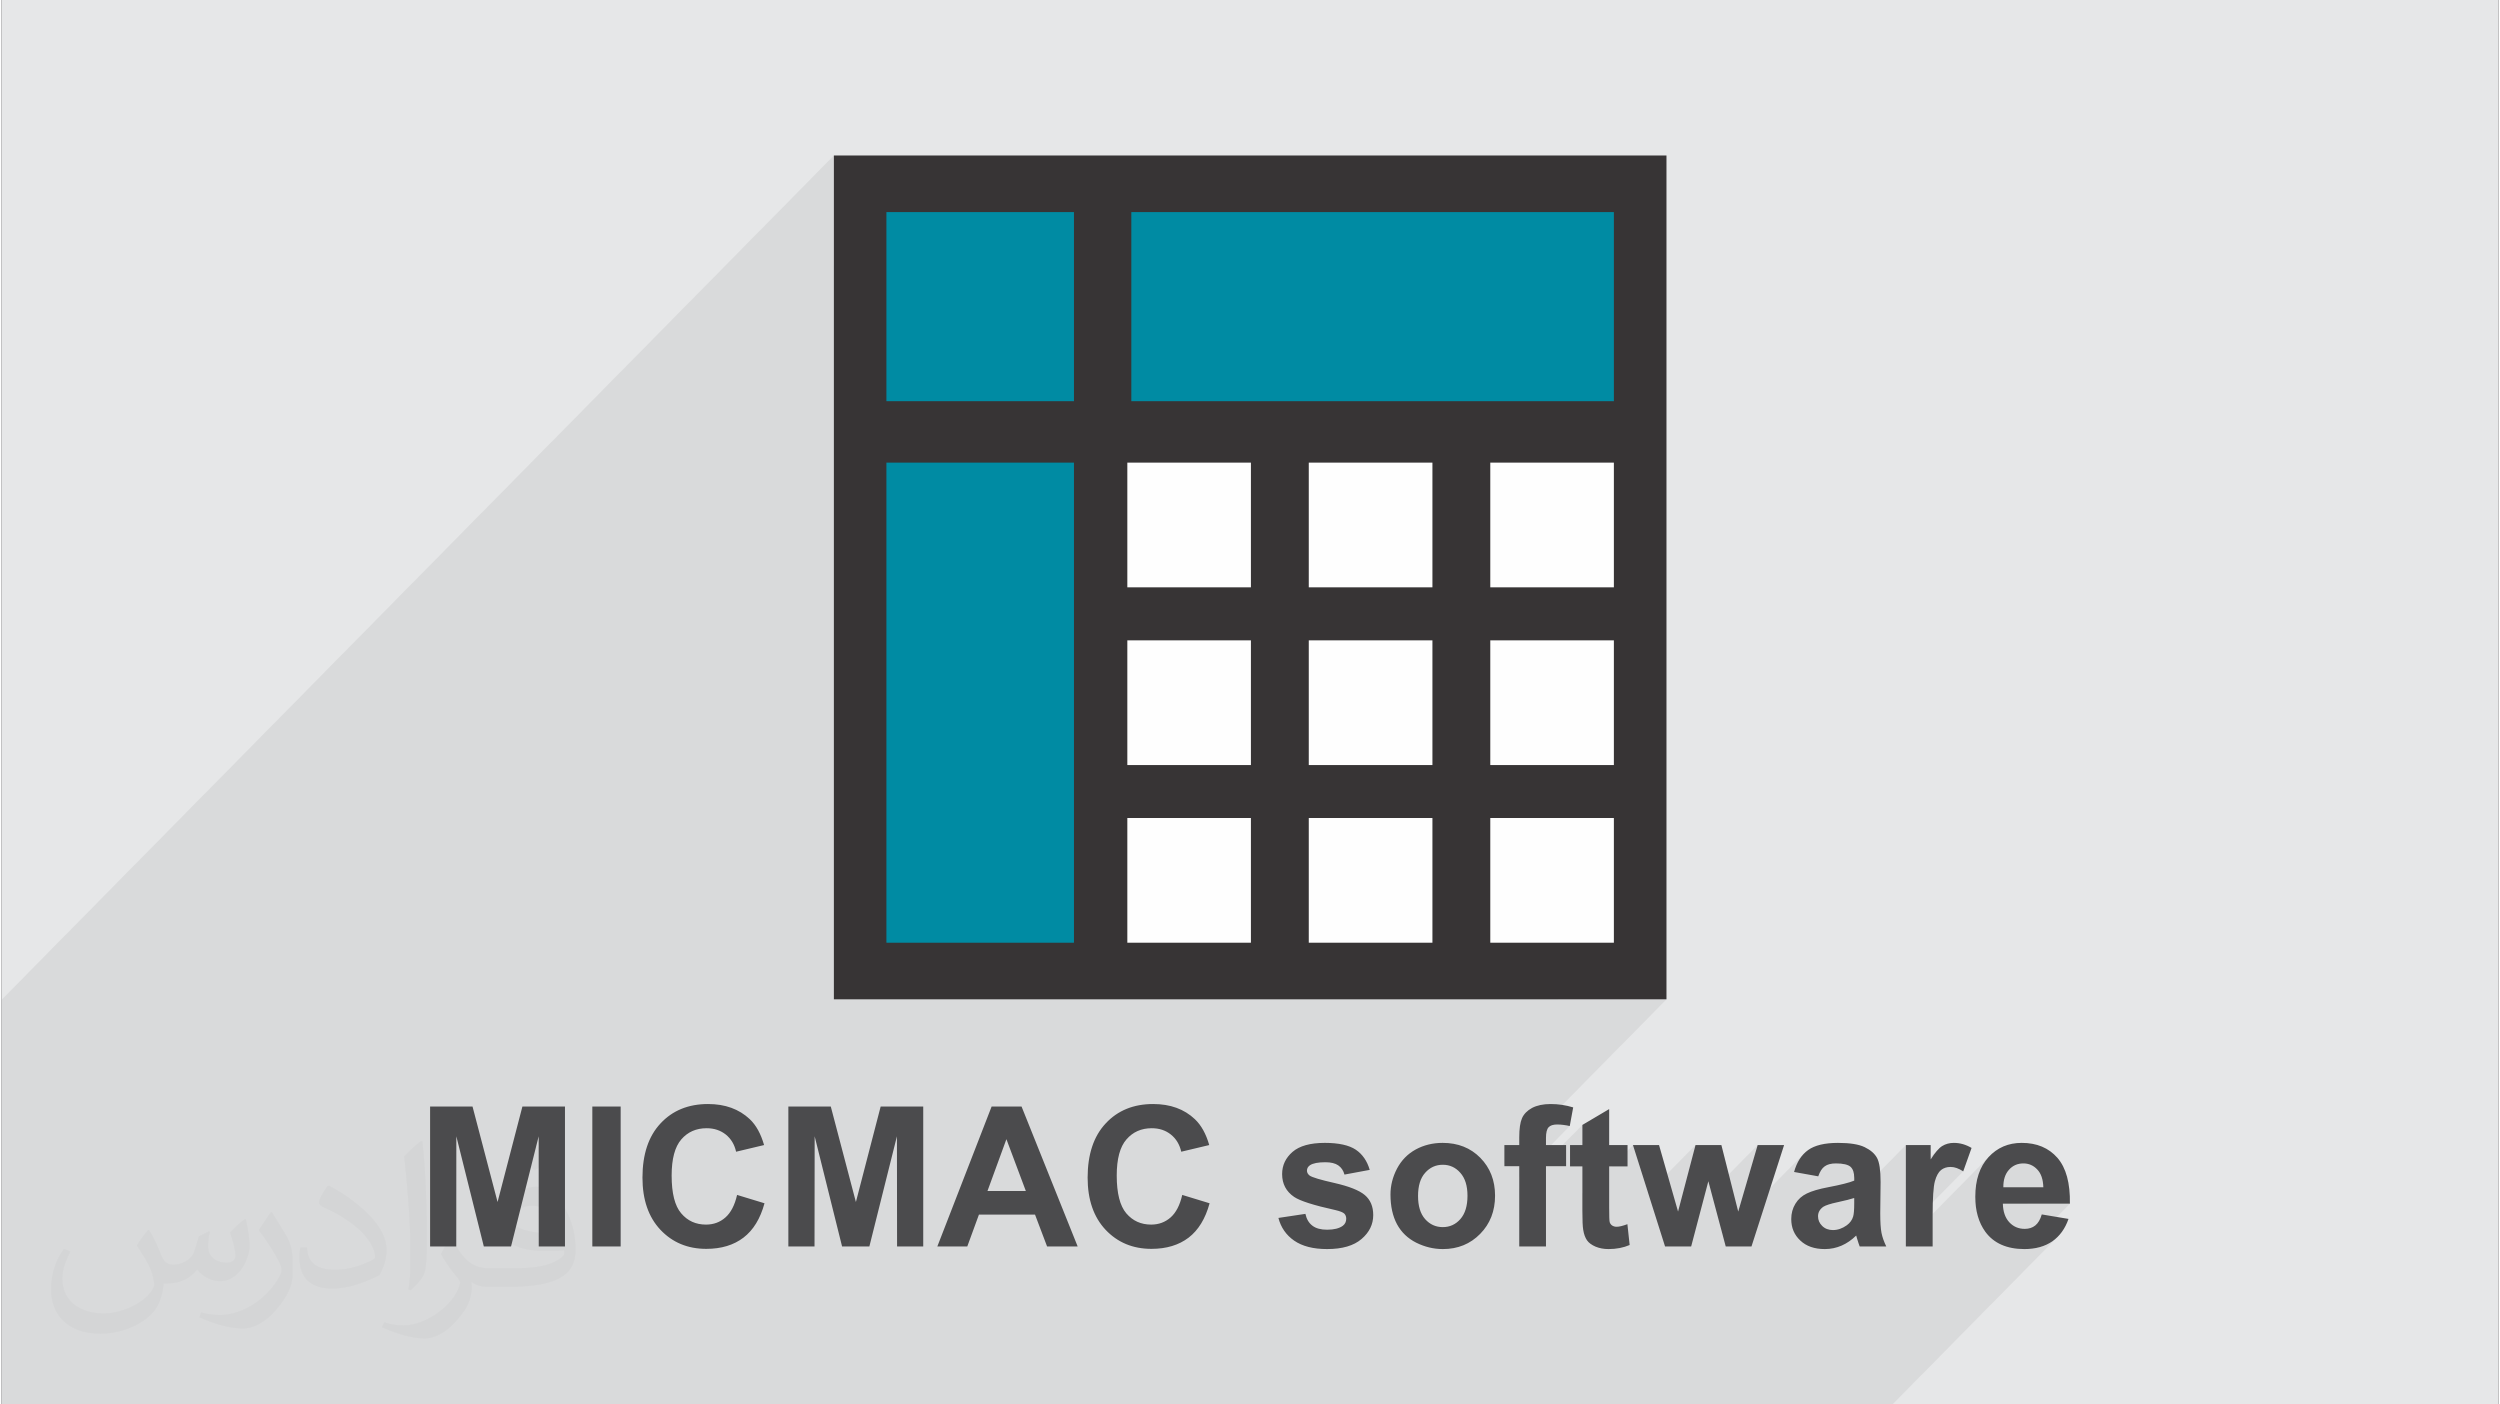 <?xml version="1.0" encoding="UTF-8"?>
<!DOCTYPE svg PUBLIC "-//W3C//DTD SVG 1.0//EN" "http://www.w3.org/TR/2001/REC-SVG-20010904/DTD/svg10.dtd">
<!-- Creator: CorelDRAW 2017 -->
<svg xmlns="http://www.w3.org/2000/svg" xml:space="preserve" width="356px" height="200px" version="1.0" shape-rendering="geometricPrecision" text-rendering="geometricPrecision" image-rendering="optimizeQuality" fill-rule="evenodd" clip-rule="evenodd"
viewBox="0 0 35600 20025"
 xmlns:xlink="http://www.w3.org/1999/xlink">
 <rect x="0" y="0" width="35600" height="20025" fill="#333333" stroke="none"/>
 <g id="Layer_x0020_1">
  <g id="_2669484130496">
   <path fill="#E6E7E8" d="M0 0l35600 0 0 20025 -35600 0 0 -20025z"/>
   <path fill="#373435" fill-opacity="0.031" d="M2102 17538c67,103 111,202 155,311 31,64 48,183 198,183 44,0 107,-14 163,-45 63,-33 111,-82 135,-159l61 -201 145 -72 10 10c-19,76 -24,148 -24,206 0,169 145,233 262,233 68,0 128,-33 128,-95 0,-81 -34,-216 -78,-338 68,-68 136,-136 214,-191l12 6c34,144 53,286 53,381 0,92 -41,195 -75,263 -70,132 -194,237 -344,237 -114,0 -240,-57 -327,-163l-5 0c-83,101 -209,194 -412,194l-63 0c-10,134 -39,229 -82,313 -122,237 -480,404 -817,404 -470,0 -705,-272 -705,-632 0,-223 72,-431 184,-577l92 37c-70,134 -116,261 -116,385 0,338 274,499 591,499 293,0 657,-188 722,-404 -24,-237 -114,-348 -250,-565 42,-72 95,-144 160,-220l13 0zm5414 -1273c99,62 196,136 290,221 -53,74 -118,142 -201,201 -94,-76 -189,-142 -286,-212 66,-74 131,-146 197,-210zm51 925c-160,0 -291,105 -291,183 0,167 320,219 702,217 -48,-196 -215,-400 -411,-400zm-359 894c208,0 390,-6 528,-41 155,-39 286,-118 286,-171 0,-15 0,-31 -5,-46 -87,9 -186,9 -274,9 -281,0 -496,-64 -581,-223 -22,-43 -36,-93 -36,-148 0,-153 65,-303 181,-406 97,-84 204,-138 313,-138 196,0 354,159 463,408 60,136 101,292 101,490 0,132 -36,243 -118,326 -153,148 -434,204 -865,204l-197 0 0 0 -51 0c-106,0 -184,-19 -244,-66l-10 0c2,24 5,49 5,72 0,97 -32,220 -97,319 -192,286 -400,410 -579,410 -182,0 -405,-70 -606,-161l36 -70c66,27 155,45 279,45 325,0 751,-313 804,-617 -12,-25 -33,-58 -65,-93 -94,-113 -155,-208 -211,-307 49,-95 92,-171 134,-239l16 -2c139,282 265,445 546,445l43 0 0 0 204 0zm-1406 299c24,-130 26,-276 26,-412l0 -202c0,-377 -48,-925 -87,-1281 68,-75 163,-161 238,-219l21 6c51,449 64,971 64,1450 0,126 -5,250 -17,340 -8,114 -73,200 -214,332l-31 -14zm-1447 -596c7,177 94,317 397,317 189,0 349,-49 526,-133 31,-15 48,-33 48,-50 0,-111 -84,-257 -228,-391 -138,-126 -322,-237 -494,-311 -58,-25 -77,-52 -77,-76 0,-52 68,-159 123,-235l20 -2c196,103 416,255 579,426 148,157 240,315 240,488 0,128 -39,250 -102,361 -216,109 -446,191 -674,191 -276,0 -465,-129 -465,-434 0,-33 0,-85 12,-151l95 0zm-500 -502l172 278c63,103 121,214 121,391l0 227c0,183 -117,379 -306,572 -147,132 -278,188 -399,188 -180,0 -386,-56 -623,-159l26 -70c76,21 163,37 270,37 341,-2 690,-251 850,-556 19,-35 27,-68 27,-91 0,-35 -20,-74 -34,-109 -87,-165 -184,-315 -291,-453 56,-88 111,-173 172,-257l15 2z"/>
   <path fill="#373435" fill-opacity="0.078" d="M9751 20025l13 0 164 0 224 0 244 0 90 0 61 0 51 0 322 0 201 0 145 0 57 0 90 0 90 0 45 0 55 0 188 0 275 0 92 0 90 0 64 0 375 0 296 0 139 0 145 0 305 0 316 0 23 0 90 0 38 0 549 0 158 0 108 0 435 0 294 0 332 0 294 0 289 0 41 0 74 0 428 0 26 0 562 0 151 0 212 0 51 0 34 0 84 0 33 0 95 0 156 0 164 0 61 0 14 0 33 0 175 0 65 0 59 0 175 0 227 0 155 0 41 0 186 0 35 0 671 0 466 0 219 0 6 0 194 0 106 0 372 0 180 0 123 0 117 0 74 0 280 0 52 0 34 0 11 0 450 0 78 0 236 0 9 0 282 0 232 0 34 0 7 0 204 0 84 0 295 0 41 0 162 0 76 0 382 0 10 0 389 0 346 0 360 0 65 0 185 0 292 0 2353 -2387 -35 32 -38 29 -41 26 -44 22 -46 19 -48 15 -51 12 -53 9 -56 5 -47 1 637 -646 -610 0 231 -234 -2 -41 -5 -37 -7 -36 -10 -33 -11 -30 -15 -28 -17 -25 -19 -23 -21 -21 -22 -17 -23 -15 -24 -13 -25 -9 -27 -7 -27 -4 -29 -1 -30 1 -30 5 -27 7 -27 10 -25 13 -24 15 -22 19 -496 503 -3 -25 -2 -73 3 -88 9 -83 14 -77 21 -73 26 -68 33 -63 38 -59 44 -53 48 -48 -1226 1244 0 -165 818 -829 -24 -15 -23 -13 -24 -11 -22 -8 -23 -7 -21 -5 -22 -3 -21 -1 -20 1 -19 2 -18 3 -17 5 -17 6 -16 8 -15 9 -14 10 -14 12 -488 496 0 -300 354 -359 23 -35 22 -31 21 -29 21 -25 20 -23 -461 468 0 -530 -748 759 -8 2 -22 7 -25 7 -28 7 -30 7 -33 8 -36 8 -39 9 -38 8 -34 9 -19 4 324 -328 0 -38 -1 -27 -3 -25 -4 -23 -6 -21 -7 -19 -10 -17 -11 -15 -12 -13 -16 -11 -18 -10 -21 -8 -24 -6 -28 -6 -30 -3 -33 -2 -37 -1 -25 0 -23 2 -22 3 -21 5 -19 6 -18 7 -16 8 -15 10 -14 11 -13 13 -110 111 -301 -54 16 -51 18 -48 21 -44 24 -41 27 -37 29 -34 -1149 1165 -26 -98 244 -248 277 -948 -662 671 -41 -155 -690 700 -2 -5 260 -263 249 -948 -675 685 -217 -685 -299 304 -40 0 -382 387 0 -387 -176 0 0 -126 176 -178 0 -287 -900 913 0 -166 720 -731 -23 -5 -23 -4 -23 -4 -23 -3 -22 -3 -22 -1 -22 -1 -22 -1 -20 1 -19 2 -18 3 -16 4 -14 5 -13 7 -11 8 -10 9 -547 555 -84 0 0 -35 2311 -2344 -1545 0 795 -807 0 -1778 -744 0 744 -755 0 -1778 -744 0 744 -756 0 -1778 -863 0 863 -876 0 -2696 -6880 0 -818 830 0 -830 -2674 0 -749 760 0 -1567 -11867 12038 0 1567 0 2713 0 830 0 30 0 630 1189 0 733 0 130 0 663 0 98 0 425 0 650 0 1 0 337 0 9 0 27 0 314 0 79 0 388 0 267 0 91 0 37 0 6 0 368 0 153 0 208 0 29 0 27 0 99 0 278 0 314 0 110 0 43 0 90 0 62 0 316 0 152 0 115 0 15 0 75 0 90 0 253 0 105 0 454 0 26 0 61 0 29 0 81 0 0 0 338 0 36 0 200 0 90 0 90 0z"/>
   <g>
    <g>
     <path fill="#373435" d="M11867 2217l11871 0 0 12031 -11871 0 0 -12031z"/>
     <path fill="#008BA3" d="M12616 3024l2674 0 0 2696 -2674 0 0 -2696z"/>
     <path fill="#008BA3" d="M16108 3024l6880 0 0 2696 -6880 0 0 -2696z"/>
     <path fill="#008BA3" d="M12616 6596l2674 0 0 6845 -2674 0 0 -6845z"/>
     <path fill="#FEFEFE" d="M16051 6596l1762 0 0 1778 -1762 0 0 -1778z"/>
     <path fill="#FEFEFE" d="M18638 6596l1763 0 0 1778 -1763 0 0 -1778z"/>
     <path fill="#FEFEFE" d="M21226 6596l1762 0 0 1778 -1762 0 0 -1778z"/>
     <path fill="#FEFEFE" d="M16051 9130l1762 0 0 1778 -1762 0 0 -1778z"/>
     <path fill="#FEFEFE" d="M18638 9130l1763 0 0 1778 -1763 0 0 -1778z"/>
     <path fill="#FEFEFE" d="M21226 9130l1762 0 0 1778 -1762 0 0 -1778z"/>
     <path fill="#FEFEFE" d="M16051 11663l1762 0 0 1778 -1762 0 0 -1778z"/>
     <path fill="#FEFEFE" d="M18638 11663l1763 0 0 1778 -1763 0 0 -1778z"/>
     <path fill="#FEFEFE" d="M21226 11663l1762 0 0 1778 -1762 0 0 -1778z"/>
    </g>
    <path fill="#4B4B4D" fill-rule="nonzero" d="M6110 17772l0 -1995 605 0 357 1361 354 -1361 607 0 0 1995 -374 0 -1 -1571 -394 1571 -388 0 -392 -1571 -1 1571 -373 0zm2313 0l0 -1995 404 0 0 1995 -404 0zm2064 -735l391 119c-60,220 -160,383 -300,490 -139,106 -315,160 -530,160 -265,0 -483,-91 -654,-272 -170,-181 -256,-429 -256,-743 0,-332 86,-591 258,-774 171,-184 397,-276 677,-276 244,0 442,72 595,216 91,86 158,209 204,369l-399 95c-23,-104 -73,-185 -147,-245 -76,-60 -167,-90 -273,-90 -149,0 -269,53 -361,159 -92,106 -138,278 -138,516 0,252 45,432 136,538 91,108 209,161 354,161 108,0 200,-34 277,-102 77,-68 133,-175 166,-321zm731 735l0 -1995 605 0 358 1361 353 -1361 607 0 0 1995 -373 0 -2 -1571 -393 1571 -389 0 -391 -1571 -2 1571 -373 0zm4125 0l-436 0 -172 -454 -800 0 -166 454 -427 0 774 -1995 427 0 800 1995zm-739 -791l-277 -739 -270 739 547 0zm2230 56l390 119c-60,220 -160,383 -299,490 -139,106 -316,160 -530,160 -265,0 -483,-91 -654,-272 -170,-181 -256,-429 -256,-743 0,-332 86,-591 258,-774 171,-184 397,-276 676,-276 245,0 443,72 595,216 91,86 159,209 205,369l-399 95c-24,-104 -73,-185 -148,-245 -75,-60 -166,-90 -273,-90 -148,0 -268,53 -360,159 -93,106 -139,278 -139,516 0,252 46,432 136,538 92,108 210,161 355,161 107,0 200,-34 277,-102 77,-68 133,-175 166,-321zm1371 328l385 -58c16,74 49,130 99,168 50,39 120,58 210,58 99,0 173,-19 223,-55 34,-25 50,-60 50,-102 0,-29 -9,-53 -27,-72 -19,-18 -62,-36 -128,-51 -309,-68 -504,-131 -587,-187 -115,-78 -172,-187 -172,-326 0,-126 50,-231 149,-317 99,-85 252,-128 460,-128 197,0 345,33 441,97 96,65 162,161 199,288l-360 67c-15,-57 -45,-101 -88,-131 -43,-30 -105,-45 -185,-45 -102,0 -174,14 -218,42 -29,20 -44,46 -44,78 0,27 13,50 38,70 35,25 154,61 359,107 204,47 347,103 428,171 80,68 120,163 120,285 0,132 -55,246 -166,341 -111,96 -275,144 -492,144 -197,0 -353,-40 -469,-120 -114,-79 -189,-187 -225,-324zm1598 -334c0,-127 31,-250 93,-369 63,-119 152,-210 267,-273 114,-62 242,-94 384,-94 218,0 397,71 537,213 140,143 210,322 210,540 0,219 -71,401 -212,544 -141,144 -318,217 -532,217 -133,0 -259,-31 -380,-91 -119,-60 -211,-147 -274,-263 -62,-116 -93,-257 -93,-424zm393 21c0,143 33,253 101,330 68,76 152,114 252,114 99,0 183,-38 250,-114 68,-77 102,-188 102,-333 0,-142 -34,-251 -102,-327 -67,-77 -151,-115 -250,-115 -100,0 -184,38 -252,115 -68,76 -101,186 -101,330zm1231 -726l212 0 0 -109c0,-122 13,-213 39,-273 26,-60 74,-109 143,-147 70,-37 159,-56 265,-56 110,0 217,16 322,48l-49 266c-62,-14 -122,-22 -180,-22 -56,0 -97,13 -121,39 -25,26 -38,76 -38,151l0 103 287 0 0 301 -287 0 0 1145 -381 0 0 -1145 -212 0 0 -301zm1756 0l0 304 -262 0 0 585c0,119 2,188 7,208 5,19 16,36 34,49 18,12 39,19 65,19 36,0 87,-12 154,-37l32 297c-88,38 -189,58 -301,58 -69,0 -131,-12 -186,-35 -55,-24 -96,-54 -121,-90 -26,-38 -44,-87 -54,-150 -8,-45 -12,-135 -12,-271l0 -633 -176 0 0 -304 176 0 0 -287 382 -226 0 513 262 0zm535 1446l-458 -1446 372 0 271 948 249 -948 369 0 240 948 277 -948 377 0 -465 1446 -367 0 -248 -930 -245 930 -372 0zm2184 -1000l-345 -62c39,-141 106,-245 201,-313 95,-68 237,-102 425,-102 170,0 297,20 381,61 83,40 142,91 176,153 34,63 51,176 51,343l-5 446c0,126 6,220 18,281 12,60 35,125 68,193l-379 0c-10,-25 -22,-62 -37,-111 -6,-23 -10,-38 -13,-45 -65,64 -135,112 -209,144 -75,32 -153,49 -238,49 -148,0 -265,-41 -350,-122 -86,-80 -129,-182 -129,-306 0,-81 20,-154 59,-218 39,-64 93,-113 164,-147 70,-34 171,-64 304,-89 178,-34 302,-65 371,-94l0 -38c0,-75 -18,-128 -54,-160 -37,-31 -106,-47 -207,-47 -68,0 -121,13 -159,41 -39,27 -69,74 -93,143zm513 309c-49,16 -126,36 -233,59 -106,22 -175,45 -208,66 -50,36 -75,80 -75,135 0,54 20,100 60,139 40,39 91,58 153,58 68,0 134,-23 197,-68 46,-34 77,-76 91,-126 10,-33 15,-95 15,-187l0 -76zm1118 691l-382 0 0 -1446 354 0 0 205c61,-97 116,-161 164,-191 49,-30 105,-45 166,-45 88,0 172,24 253,72l-119 334c-65,-42 -124,-63 -180,-63 -54,0 -99,15 -136,44 -37,30 -67,83 -88,160 -21,77 -32,239 -32,484l0 446zm1556 -457l381 64c-48,140 -126,246 -231,320 -106,73 -239,110 -397,110 -251,0 -438,-83 -558,-247 -95,-132 -143,-298 -143,-499 0,-240 63,-428 188,-564 125,-136 283,-204 474,-204 215,0 384,71 509,213 124,143 183,360 178,654l-956 0c3,113 33,201 92,265 59,63 132,94 220,94 59,0 110,-16 150,-48 41,-33 72,-85 93,-158zm22 -387c-3,-111 -31,-196 -86,-253 -54,-58 -120,-87 -198,-87 -83,0 -152,30 -206,91 -55,61 -81,144 -80,249l570 0z"/>
   </g>
  </g>
 </g>
</svg>
